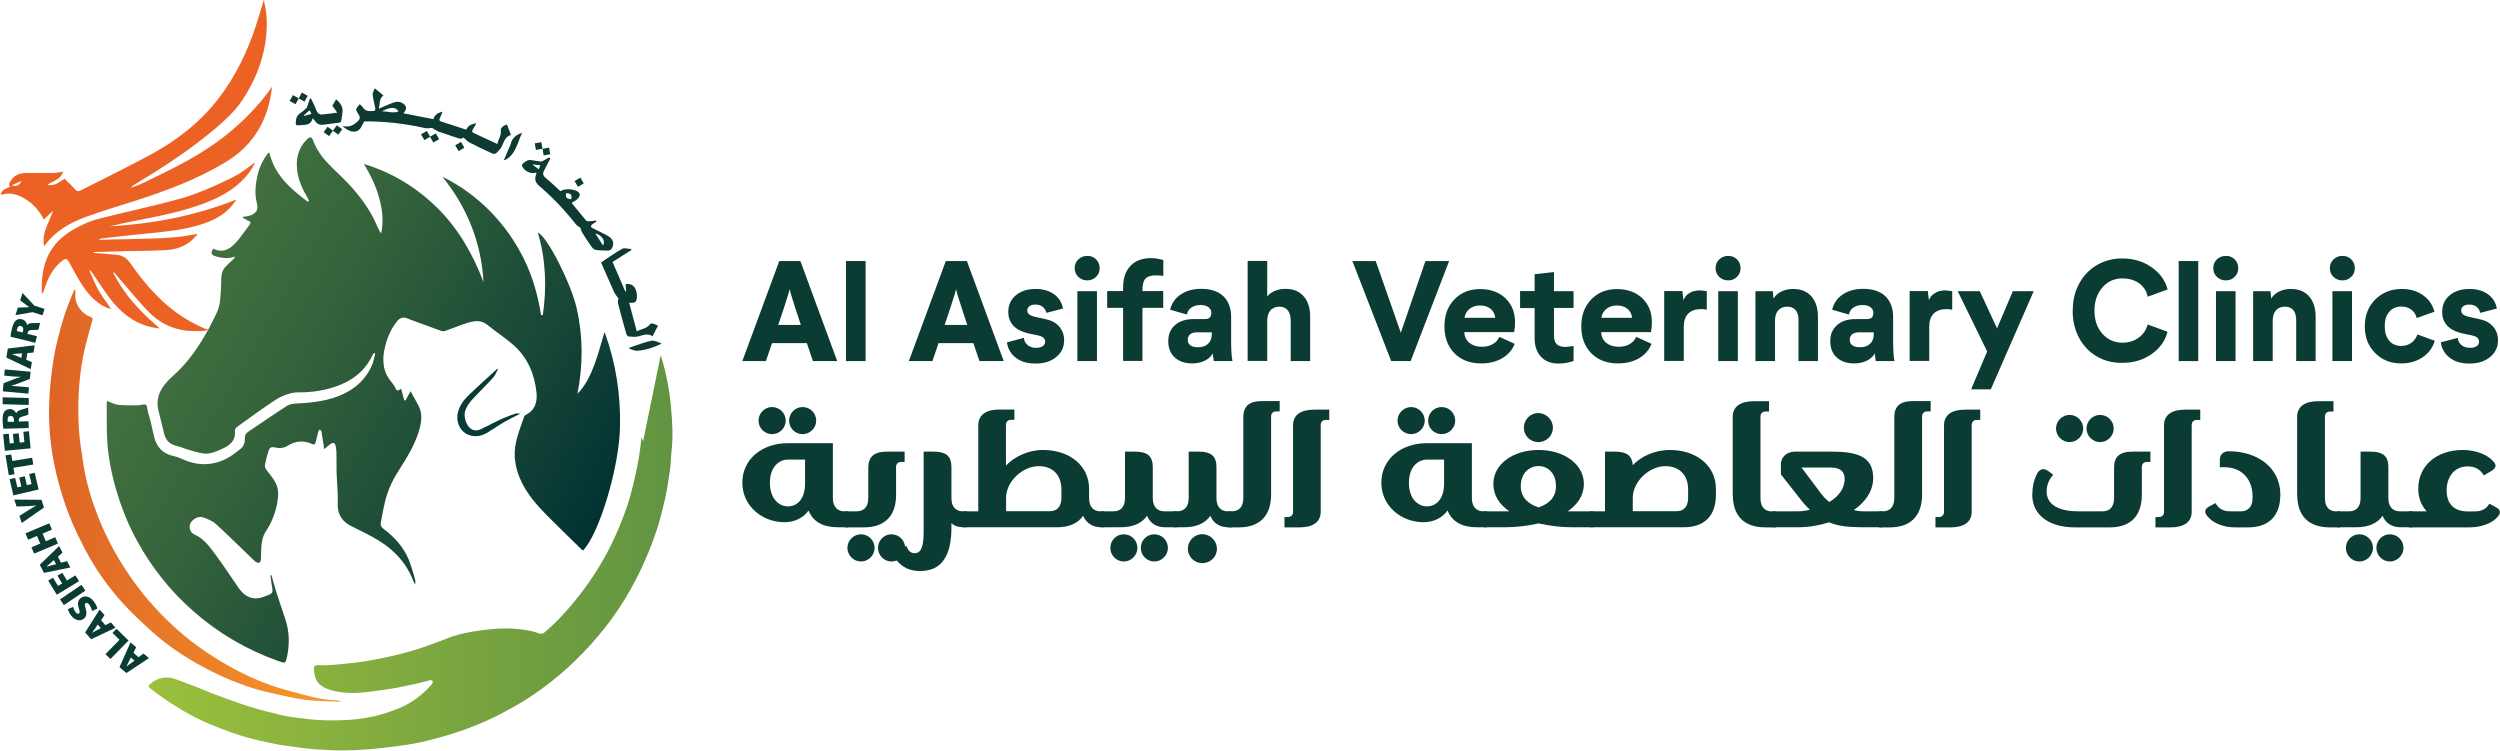 <?xml version="1.0" encoding="UTF-8"?>
<svg xmlns="http://www.w3.org/2000/svg" xmlns:xlink="http://www.w3.org/1999/xlink" id="Layer_1" width="213.18" height="64" version="1.1" viewBox="0 0 213.18 64">
  <defs>
    <style>
      .st0 {
        fill: url(#linear-gradient2);
      }

      .st1 {
        fill: url(#linear-gradient1);
      }

      .st2 {
        fill: #0d3a33;
      }

      .st3 {
        fill: #0b3c33;
      }

      .st4 {
        fill: #eb6224;
      }

      .st5 {
        fill: #073b35;
      }

      .st6 {
        fill: url(#linear-gradient);
      }
    </style>
    <linearGradient id="linear-gradient" x1="4.19" y1="42.26" x2="29.07" y2="42.26" gradientUnits="userSpaceOnUse">
      <stop offset="0" stop-color="#de6426"></stop>
      <stop offset=".64" stop-color="#ee8628"></stop>
      <stop offset="1" stop-color="#f89c2a"></stop>
    </linearGradient>
    <linearGradient id="linear-gradient1" x1="12.66" y1="47.15" x2="57.35" y2="47.15" gradientUnits="userSpaceOnUse">
      <stop offset="0" stop-color="#9cc03c"></stop>
      <stop offset="1" stop-color="#619342"></stop>
    </linearGradient>
    <linearGradient id="linear-gradient2" x1="13.74" y1="26.11" x2="49.76" y2="46.91" gradientUnits="userSpaceOnUse">
      <stop offset="0" stop-color="#43713f"></stop>
      <stop offset=".26" stop-color="#36653c"></stop>
      <stop offset=".73" stop-color="#164636"></stop>
      <stop offset="1" stop-color="#013233"></stop>
    </linearGradient>
  </defs>
  <g>
    <path class="st6" d="M6.42,24.69c0,.16,0,.33,0,.49-.02.87.62,1.6,1.29,1.84.19.07.21.15.16.33-.21.72-.41,1.44-.59,2.17-.56,2.3-.68,4.63-.56,6.98.06,1.08.26,2.16.42,3.24.23,1.49.68,2.93,1.23,4.33.66,1.69,1.51,3.27,2.52,4.78,1.1,1.65,2.39,3.14,3.84,4.49,1.27,1.18,2.67,2.2,4.16,3.09,1.33.8,2.73,1.47,4.19,2,.98.35,1.99.58,3,.86.91.25,1.83.41,2.77.45.05,0,.09.02.22.05-.13.03-.19.05-.24.05-.92-.05-1.84-.04-2.75-.16-.97-.13-1.93-.36-2.89-.57-2.04-.44-3.97-1.22-5.8-2.2-1.63-.87-3.16-1.89-4.53-3.14-.8-.73-1.59-1.47-2.32-2.26-1.28-1.4-2.38-2.94-3.26-4.62-.49-.93-.95-1.88-1.34-2.85-.38-.96-.69-1.94-.96-2.94-.58-2.16-.86-4.36-.79-6.59.04-1.32.18-2.65.39-3.95.19-1.16.51-2.31.84-3.44.23-.79.58-1.54.87-2.31.02-.04.04-.07.06-.11.02,0,.04,0,.06,0Z"></path>
    <path class="st5" d="M42.47,31.47c-.14.25-.24.53-.42.73-.51.57-1.06,1.09-1.58,1.65-.34.35-.65.72-.81,1.21-.14.43.08,1.22.49,1.5.27.18.56.18.83.05.63-.3,1.25-.64,1.89-.93.35-.16.71-.28,1.08-.41.11-.04.24,0,.42,0-.5.26-.95.47-1.37.71-.48.28-.93.61-1.4.89-.53.31-1.11.45-1.7.19-.72-.32-1.06-1.16-.84-1.95.17-.61.54-1.07.98-1.49.78-.74,1.57-1.45,2.36-2.17.03.01.05.02.08.04Z"></path>
    <path class="st1" d="M54.69,37.25c.04.1.08.2.15.38.51-2.49,1-4.91,1.5-7.34.26.79.44,1.57.59,2.36.21,1.04.3,2.1.37,3.15.06.93.07,1.88-.05,2.82-.06.48-.05.98-.12,1.46-.12.82-.24,1.65-.42,2.46-.2.88-.42,1.75-.69,2.6-.39,1.19-.86,2.35-1.4,3.48-.53,1.1-1.12,2.17-1.79,3.18-.51.77-1.06,1.52-1.66,2.24-.92,1.12-1.93,2.16-3.01,3.12-.82.73-1.69,1.4-2.59,2.02-1.07.74-2.2,1.36-3.36,1.94-1.04.52-2.12.94-3.22,1.31-.78.27-1.58.48-2.37.69-.61.16-1.24.28-1.87.38-.74.11-1.48.21-2.23.29-1.44.16-2.88.24-4.33.18-.88-.04-1.76-.09-2.63-.22-.55-.08-1.11-.14-1.67-.23-.62-.11-1.24-.25-1.86-.39-1.44-.33-2.82-.83-4.17-1.39-1.04-.44-2.03-.98-2.99-1.59-.69-.43-1.35-.9-2-1.4-.25-.2-.26-.27-.01-.47.64-.54,1.37-.63,2.14-.36.9.32,1.78.67,2.66,1.03.93.38,1.89.71,2.84,1.05,1.1.4,2.24.67,3.37.95.78.19,1.58.27,2.38.37,1,.11,1.99.13,2.99.09.88-.03,1.77-.13,2.64-.33.75-.17,1.48-.41,2.18-.7,1.06-.44,1.96-1.12,2.72-1.98.08-.09.17-.21.09-.33-.07-.11-.21-.07-.31-.04-.84.24-1.69.41-2.54.58-.82.16-1.65.27-2.47.37-1.11.14-2.24.19-3.33-.13-1-.3-1.38-.75-1.46-1.76-.02-.24.1-.39.35-.37.76.05,1.52-.05,2.28-.12.92-.08,1.84-.21,2.75-.39.91-.18,1.81-.38,2.7-.63,1.1-.31,2.17-.7,3.24-1.13.73-.29,1.5-.47,2.27-.6,1.14-.19,2.29-.31,3.45-.24.72.05,1.44.13,2.12.39.21.08.35.06.53-.09,1.1-.93,2.05-2,2.93-3.12,1.09-1.39,2.03-2.88,2.8-4.47.48-.98.88-1.98,1.24-3,.3-.85.52-1.74.72-2.62.26-1.13.46-2.27.56-3.45Z"></path>
    <g>
      <path class="st3" d="M11.81,56.04l.43-.31.46.39-1.92,1.27-.59-.5.94-2.11.48.41-.23.48.43.37ZM11.16,56.06l-.18.37c-.06.12-.14.28-.2.4h0c.11-.07.25-.19.36-.26l.33-.24-.31-.26Z"></path>
      <path class="st3" d="M9.41,56.19l-.42-.41,1.2-1.22-.6-.59.35-.35,1.02,1-1.55,1.58Z"></path>
      <path class="st3" d="M8.98,53.32l.47-.25.4.46-2.08.98-.51-.58,1.23-1.95.42.47-.29.44.37.42ZM8.34,53.25l-.23.34c-.07.11-.18.26-.26.37h0c.12-.06.28-.15.39-.21l.36-.19-.27-.3Z"></path>
      <path class="st3" d="M7.85,52.11c-.03-.15-.1-.36-.23-.54-.12-.16-.24-.2-.32-.13-.09.07-.07.18,0,.43.12.38.1.7-.16.89-.31.24-.75.16-1.08-.28-.16-.21-.23-.39-.27-.54l.45-.19c.02.1.07.27.2.44.11.14.22.18.3.12.09-.07.05-.19-.03-.47-.12-.4-.06-.67.19-.85.3-.23.74-.19,1.12.32.16.21.26.46.28.59l-.46.21Z"></path>
      <path class="st3" d="M5.12,51.11l1.83-1.24.33.49-1.83,1.24-.33-.49Z"></path>
      <path class="st3" d="M4.84,50.71l-.73-1.2.41-.25.43.7.35-.21-.4-.66.41-.25.4.66.72-.44.31.5-1.89,1.15Z"></path>
      <path class="st3" d="M5.21,47.98l.51-.13.28.54-2.25.46-.36-.69,1.65-1.6.29.56-.39.36.26.5ZM4.6,47.75l-.3.27c-.1.09-.24.21-.34.3h0c.13-.03.31-.08.43-.11l.39-.1-.19-.36Z"></path>
      <path class="st3" d="M2.68,46.67l.75-.32-.28-.65-.75.32-.23-.54,2.03-.86.23.54-.8.34.28.65.8-.34.23.54-2.03.86-.23-.54Z"></path>
      <path class="st3" d="M3.75,43.28l-1.9,1.32-.19-.61.76-.48c.22-.14.43-.27.68-.4h0c-.27.02-.53.04-.78.05l-.91.03-.19-.59,2.32.02.21.66Z"></path>
      <path class="st3" d="M2.11,40.61l.18.76.4-.09-.2-.86.47-.11.33,1.43-2.15.5-.32-1.38.47-.11.19.81.34-.08-.18-.76.47-.11Z"></path>
      <path class="st3" d="M1.15,39.89l.09.55-.49.08-.28-1.69.49-.08.09.56,1.69-.28.1.58-1.69.28Z"></path>
      <path class="st3" d="M1.6,36.96l.08.78.4-.04-.09-.88.48-.05.14,1.46-2.2.21-.14-1.41.48-.05.08.83.35-.03-.08-.78.48-.05Z"></path>
      <path class="st3" d="M.29,36.56c-.03-.16-.06-.41-.07-.71,0-.33.03-.58.15-.74.1-.14.26-.22.47-.23.28,0,.47.19.54.36h0c.06-.14.2-.23.39-.29.22-.07.54-.15.63-.2l.02.6c-.06.03-.23.1-.51.17-.26.07-.31.15-.31.33v.09s.83-.02.83-.02l.02.58-2.18.06ZM1.19,35.95v-.15c-.01-.22-.12-.34-.29-.34-.16,0-.26.11-.25.31,0,.11.01.17.02.2h.52Z"></path>
      <path class="st3" d="M.24,33.88l2.21.06v.59s-2.22-.06-2.22-.06v-.59Z"></path>
      <path class="st3" d="M2.44,33.57l-2.2-.2.06-.69.71-.28c.23-.1.54-.2.8-.27h0c-.29,0-.6-.02-.93-.05l-.52-.05.05-.53,2.2.2-.06.61-.77.3c-.24.1-.55.21-.83.29h0c.3.02.63.05.98.08l.54.05-.05.53Z"></path>
      <path class="st3" d="M2.24,30.68l.48.2-.1.6-2.08-.99.13-.77,2.29-.28-.1.62-.53.05-.09.56ZM1.89,30.13l-.41.03c-.13.01-.31.02-.45.03h0c.12.06.3.12.41.17l.38.16.07-.4Z"></path>
      <path class="st3" d="M.9,28.7c.01-.17.05-.42.12-.7.08-.32.18-.55.34-.68.14-.11.31-.15.52-.09.27.07.41.31.43.49h0c.1-.12.25-.17.45-.17.24,0,.56,0,.66-.02l-.14.58c-.07.02-.25.03-.53.03-.27,0-.34.06-.39.24l-.02.09.81.2-.14.56-2.12-.52ZM1.93,28.35l.04-.15c.05-.21-.02-.36-.18-.4-.16-.04-.28.04-.32.23-.03.11-.03.17-.03.2l.5.12Z"></path>
      <path class="st3" d="M3.63,26.89l-.85-.27-1.46.25.2-.64.53-.02c.16,0,.28-.01.44-.02h0c-.12-.09-.22-.17-.35-.26l-.42-.32.2-.63,1.01,1.08.87.28-.18.56Z"></path>
    </g>
    <g>
      <path class="st2" d="M39.51,11.73c-.13.14-.31.1-.52.03-.52-.19-1.05-.34-1.57-.53-.21-.08-.4-.22-.57-.32-.21,0-.42.06-.62.01-1.7-.38-3.41-.58-5.17-.57-.2.33-.31.81-.78.87-.4.05-.75-.19-1.07-.46.04,0,.08,0,.12,0,.49.1.86-.11,1.19-.43.19-.18.2-.35.06-.57-.29-.43-.29-.44.1-.88.1.1.2.19.28.3.24.36.6.29.95.28.04,0,.11-.13.1-.18-.07-.4-.19-.8-.23-1.2-.02-.19.12-.39.18-.55.26.21.48.4.74.61-.4.28-.29.73-.4,1.13.39-.17.77-.34,1.15-.49.3-.12.6-.16.89.03.33.21.37.44.14.74-.03.03-.05.07-.08.11.85.17,1.69.33,2.55.5.1-.35.37-.54.79-.64-.09.22-.15.39-.23.55-.07.14-.06.24.1.29.71.23,1.43.46,2.16.7.12-.36.43-.47.85-.56-.12.21-.19.38-.29.52-.11.16-.09.25.08.33.66.3,1.31.61,2,.93.08-.41.37-.76.29-1.22-.01-.09.11-.22.2-.29.1-.08.24-.12.33-.16.11.3.22.58.34.9-.51.13-.6.62-.81,1.03-.11.2-.29.37-.46.53-.07.06-.23.06-.32.02-.66-.3-1.31-.61-1.95-.94-.18-.09-.31-.26-.5-.42ZM32.57,9.5c.46-.03.93.2,1.42,0-.25-.41-.75-.38-1.42,0Z"></path>
      <path class="st2" d="M46.91,13.54c-.17.33-.33.67-.51,1-.14.25-.11.43.13.63.44.36.84.75,1.25,1.13.43-.22.87-.2,1.31-.05.4.14.46.44.14.73-.14.13-.32.22-.49.32.41.51.83,1.02,1.25,1.52.05.05.18.06.26.05.19-.01.39-.05.58-.07,0,.03.02.07.03.1-.11.07-.22.12-.32.2-.07.05-.14.13-.15.21,0,.05.1.12.17.16.42.22.87.41,1.28.65.44.26.54.59.38.97-.08.19-.2.29-.41.28-.34-.01-.68-.01-1.01-.06-.12-.02-.25-.12-.33-.23-.28-.4-.56-.8-.81-1.22-.09-.14-.12-.31-.17-.44-.13-.1-.3-.18-.39-.3-.9-1.15-1.9-2.21-3.01-3.17-.48-.41-.54-.6-.34-1.2-.01-.01-.03-.03-.04-.03-.44.14-1-.11-1.19-.55-.02-.05-.02-.14.02-.17.23-.21.46-.42.82-.34.24.05.48.08.72.11.07,0,.14,0,.2-.04.19-.1.37-.2.55-.31.03.03.06.07.08.1ZM51.42,20.93c.24-.39-.11-.9-.66-1.02.22.34.44.68.66,1.02ZM48.7,16.99c.1-.37,0-.5-.42-.52-.09.33.02.48.42.52ZM45.94,14.44c.06-.15.1-.25.14-.35-.23-.02-.42-.04-.69-.07.2.15.35.27.55.42Z"></path>
      <path class="st2" d="M51.26,22.38c.59-.39,1.17-.82,1.79-1.16.2-.11.51,0,.78.02,0,.03,0,.06.01.08-.54.34-1.08.69-1.61,1.02.37.86.73,1.68,1.09,2.51.02,0,.05,0,.07,0-.02-.21-.04-.41-.05-.62.54-.1.9.22.97.88,0,.09,0,.19,0,.28-.03.34-.15.44-.49.43-.05,0-.11,0-.17,0,.22.81.43,1.61.65,2.44.37-.22.85-.22,1.13-.62.04-.05.18-.07.25-.05.17.05.33.14.43.18-.16.31-.31.59-.47.91-.4-.3-.81-.09-1.23.01-.25.06-.54.02-.81,0-.07,0-.16-.12-.19-.21-.25-.88-.5-1.77-.72-2.66-.03-.13.04-.29.05-.36-.14-.21-.3-.37-.38-.57-.37-.82-.73-1.65-1.11-2.51Z"></path>
      <path class="st2" d="M28.75,9.59c-.16-.21-.28-.38-.41-.57.1-.17.2-.35.32-.55.38.31.61.66.54,1.14-.15,1.04.02.79-.93.93-.11.02-.22.03-.33.05-.76.11-.82.09-1.27-.52-.18.72-.78.54-1.26.62-.13.02-.2-.06-.19-.21.01-.32.06-.61.36-.81.24-.16.45-.36.58-.47.11-.34.19-.57.27-.8.03,0,.06,0,.09,0,.1.21.21.42.31.64.08.18.13.38.24.54.06.1.22.19.33.19.43-.03.86-.1,1.36-.17ZM26.4,9.4c-.19.17-.34.3-.5.44l.02.05c.2-.06.41-.12.64-.18-.07-.13-.11-.21-.16-.31Z"></path>
      <path class="st2" d="M53.69,29.64c.61-.2,1.22-.45,1.84-.58.27-.06.6.12.89.24-.67.33-1.35.56-2.07.61-.22.02-.46-.11-.69-.17,0-.03.01-.07.02-.1Z"></path>
      <path class="st2" d="M44.52,11.33c-.4.83-.53,1.84-1.47,2.33-.02-.01-.05-.03-.07-.04.11-.25.21-.5.32-.76.09-.21.2-.41.26-.62.13-.5.48-.76.96-.91Z"></path>
      <g>
        <rect class="st2" x="36" y="11.27" width=".57" height=".57" transform="translate(-.89 19.79) rotate(-30.15)"></rect>
        <rect class="st2" x="36.77" y="11.47" width=".57" height=".57" transform="translate(-.89 20.21) rotate(-30.15)"></rect>
      </g>
      <rect class="st2" x="38.92" y="12.21" width=".57" height=".57" transform="translate(-.97 21.38) rotate(-30.15)"></rect>
      <rect class="st2" x="49.1" y="15.25" width=".57" height=".57" transform="translate(-1.12 26.91) rotate(-30.15)"></rect>
      <g>
        <rect class="st2" x="27.71" y="10.93" width=".57" height=".57" transform="translate(2.47 27.27) rotate(-54.01)"></rect>
        <rect class="st2" x="28.5" y="10.8" width=".57" height=".57" transform="translate(2.9 27.86) rotate(-54.01)"></rect>
      </g>
      <g>
        <rect class="st2" x="45.65" y="12.17" width=".57" height=".57" transform="translate(-1.48 8.28) rotate(-10.14)"></rect>
        <rect class="st2" x="46.31" y="12.63" width=".57" height=".57" transform="translate(-1.55 8.41) rotate(-10.14)"></rect>
      </g>
      <g>
        <rect class="st2" x="24.8" y="8.22" width=".57" height=".57" transform="translate(5.42 26.24) rotate(-60.78)"></rect>
        <rect class="st2" x="25.57" y="8" width=".57" height=".57" transform="translate(6 26.8) rotate(-60.78)"></rect>
      </g>
    </g>
    <path class="st0" d="M51.54,28.34c-.29.95-.52,1.88-.86,2.77-.34.89-.74,1.76-1.44,2.47.48-2.45.49-4.88-.07-7.31-.48-2.1-2.51-6.13-3.31-6.44.69,2.32.77,4.66.43,7.02-.05,0-.1.02-.15.03-.27-1.67-.71-3.28-1.46-4.79-.75-1.52-1.72-2.89-2.91-4.1-1.19-1.2-2.53-2.18-4.05-2.92,2.12,2.62,3.32,5.6,3.51,8.98-.9-2.35-2.1-4.49-3.9-6.28-1.79-1.78-3.88-3.05-6.3-3.79.55.91,1.01,1.84,1.29,2.85.28,1.01.41,2.03.18,3.08-.17-.23-.27-.47-.38-.72-.5-1.17-1.23-2.19-2.06-3.14-.5-.57-1.06-1.1-1.6-1.62-.73-.7-1.39-1.45-1.75-2.42-.13-.35-.27-.39-.54-.12-.74.73-.95,1.64-.83,2.64.1.88.48,1.65.92,2.4.04.06.05.14.08.21-.03.02-.07.04-.1.06-1.47-1.1-2.83-2.28-3.28-4.21-.04.04-.1.07-.14.11-.38.51-.67,1.08-.82,1.69-.21.84-.32,1.71-.09,2.57.13.49-.05.78-.46.97-.15.07-.32.09-.48.13-.08.02-.17.02-.25.02,0,.03-.01.05-.02.08.14.08.28.18.43.24.27.12.29.17.12.4-.29.4-.58.81-.89,1.2-.19.24-.41.47-.65.66-.47.36-.99.43-1.52.14-.23.35-.21.51.15.64.31.11.65.15.99.17.22.01.44-.07.74-.12-.11.13-.17.22-.25.29-.38.36-.84.68-.92,1.24-.06.41-.03.83-.06,1.24-.04.52-.04,1.07-.19,1.56-.18.58-.51,1.1-.77,1.66,0,0,0,0,0,0l-.27.48c-.06.11-.12.21-.18.32-.71,1.2-1.52,2.33-2.57,3.27-.3.27-.59.55-.84.87-.49.63-.71,1.34-.52,2.14.16.68.33,1.36.5,2.04.14.57.5.9,1.07,1.03.32.07.62.21.93.3.45.13.9.28,1.36.34.57.07,1.08-.17,1.59-.4.67-.3,1.16-.7,1.08-1.52-.01-.11.07-.26.16-.33,1.11-.8,2.21-1.6,3.34-2.35.38-.25.84-.42,1.28-.54.37-.1.76-.07,1.15-.08,1.12-.05,2.2-.26,3.23-.71,1.19-.52,2.07-1.34,2.61-2.53.02-.04.06-.07.1-.11.03.01.06.02.1.04-.08.31-.13.63-.25.92-.55,1.33-1.55,2.19-2.87,2.71-1.2.47-2.46.58-3.73.65-.23.01-.5.07-.69.19-1.11.72-2.2,1.47-3.3,2.21-.19.13-.3.3-.28.54.02.38-.11.72-.41.95-.38.3-.77.61-1.2.82-1.22.6-2.46.59-3.7.03-.22-.1-.45-.2-.68-.25-.97-.19-1.54-.75-1.76-1.71-.1-.46-.2-.92-.31-1.37-.07-.3-.19-.59-.24-.89-.08-.48-.07-.49-.56-.42-.07,0-.13.04-.19.04-.58,0-1.16.02-1.74-.04-.32-.03-.63-.21-.95-.33-.02.06-.04.1-.04.14.02,1.21-.03,2.43.07,3.64.13,1.47.45,2.91.9,4.32.42,1.35.97,2.65,1.65,3.88,1.24,2.26,2.83,4.25,4.78,5.96,2.13,1.87,4.54,3.28,7.21,4.23.64.23.65.23.78-.43.21-1.05.19-2.09-.16-3.12-.26-.76-.51-1.53-.76-2.3-.15-.48-.28-.97-.42-1.46-.03,0-.06.01-.09.02.05.37.09.74.16,1.1.05.25,0,.44-.24.53-.33.12-.66.29-1.01.32-.73.07-1.25-.35-1.64-.91-.62-.88-1.2-1.8-1.85-2.67-.53-.72-1.03-1.48-1.91-1.87-.45-.2-.53-.83-.19-1.15.27-.26.61-.43.98-.29.36.13.76.29,1.04.54,1.08.99,2.12,2.03,3.18,3.04.09.08.18.18.28.23.23.11.37.04.38-.22.03-.35.02-.7.04-1.04.03-.5.13-.99.42-1.42.46-.69.75-1.45.92-2.26.08-.41.14-.85.07-1.25-.11-.64-.54-1.14-.94-1.64-.09-.12-.19-.31-.16-.44.07-.4.18-.8.3-1.19.1-.32.25-.4.58-.32.37.09.72.06,1.06-.15.66-.41,1.35-.48,2.07-.15.2.09.28.01.32-.17.07-.29.14-.58.22-.87.02-.07.08-.13.12-.2.05.06.14.11.15.18.07.39.13.78.19,1.17.01.09.02.19.03.33.22-.17.39-.32.57-.45.21-.14.36-.09.42.16.04.19.07.39.07.59.01.54,0,1.09.01,1.64.02.63.07,1.25.1,1.88.01.33,0,.66,0,.99.02.81.41,1.38,1.13,1.74.78.4,1.59.77,2.34,1.23,1.39.84,2.44,2,3.01,3.55.02.05.06.1.13.21,0-.19.02-.29,0-.39-.18-.58-.33-1.18-.56-1.74-.45-1.07-1.21-1.92-2.14-2.61-.19-.14-.28-.29-.24-.52.13-.66.24-1.33.41-1.98.24-.94.68-1.81,1.21-2.62.69-1.08,1.35-2.17,1.69-3.42.17-.63.24-1.29-.06-1.9-.21-.42-.45-.83-.71-1.3-.17.3-.3.54-.43.78-.04,0-.08,0-.11,0-.08-.32-.17-.64-.25-.96-.16-.02-.31.29-.46-.02-.1-.21-.24-.42-.39-.6-.29-.34-.5-.73-.6-1.16-.15-.68-.07-1.35.11-2.01.21-.77.54-1.48,1.06-2.09.11-.12.32-.22.48-.22.2,0,.39.11.59.18.87.32,1.74.64,2.62.96.1.04.23.04.33,0,.61-.21,1.21-.47,1.82-.66.6-.19,1.21-.33,1.79.15.75.62,1.58,1.13,2.29,1.78,1.16,1.06,1.73,2.45,1.89,3.99.08.8-.12,1.52-.94,1.91-.05.02-.1.09-.12.15-.24.71-.52,1.41-.68,2.14-.27,1.16-.07,2.29.44,3.37.53,1.11,1.33,2.03,2.18,2.89.98.99,1.99,1.95,2.98,2.93.03.03.07.05.11.07,1.38-1.43,3.08-7.07,3.15-10.52.06-2.74-.34-5.41-1.28-8.01Z"></path>
    <g>
      <path class="st4" d="M.07,16.6c.07-.5.52-.49.8-.7-.17-.17-.06-.31.04-.47.3-.52.79-.67,1.34-.68.75-.01,1.51,0,2.26,0,.27,0,.54-.07.9-.11-.13.2-.2.38-.33.5-.14.13-.33.22-.5.32-.17.09-.34.18-.55.28.41.13.71.03,1.48-.5.28.29.6.57.87.89.17.2.29.21.52.1,1.93-.99,3.89-1.94,5.81-2.97,2.3-1.23,4.33-2.79,5.94-4.88,1.42-1.85,2.42-3.92,3.15-6.12.25-.74.46-1.49.69-2.25.26.97.31,1.95.22,2.93-.19,2.06-.92,3.92-2.07,5.63-.61.91-1.41,1.65-2.23,2.35-2.14,1.81-4.48,3.34-6.88,4.78-.13.08-.26.17-.37.31.34-.13.69-.23,1.01-.39,2.49-1.2,4.99-2.39,7.16-4.14,1.41-1.14,2.68-2.42,3.74-3.9.04-.05.07-.1.13-.18-.31,2.78-1.53,4.95-3.92,6.4-2.44,1.48-5.08,2.47-7.79,3.33-1.37.44-2.75.85-4.1,1.34-1.41.51-2.71,1.23-3.61,2.52-.12-.29-.08-.96.15-1.56.19-.49.42-.96.61-1.47-.26.24-.52.49-.8.76-.38-.73-.86-1.29-1.51-1.71-.65-.41-1.33-.66-2.16-.39ZM1,15.8c.38.13.66.01.83-.37-.3.13-.54.24-.83.37Z"></path>
      <path class="st4" d="M20.04,15.02c-1.1.56-2.24,1.07-3.4,1.51-.97.36-1.99.61-3.01.87-1.72.43-3.46.81-5.18,1.25-.87.22-1.68.6-2.45,1.08-1.61,1.01-2.36,2.5-2.43,4.37-.01.3,0,.6,0,.9.03,0,.06,0,.09,0,.08-.22.16-.44.23-.66.3-.84.73-1.58,1.46-2.14.24-.18.36-.14.49.07.24.42.47.83.7,1.26.43.78.92,1.51,1.6,2.1.38.33.81.59,1.33.73-.33-.54-.74-1.03-1.05-1.57-.31-.54-.53-1.14-.79-1.71.02-.01.05-.02.07-.04.07.1.14.2.21.29.41.6.8,1.21,1.23,1.8.6.83,1.28,1.58,2.17,2.12.69.42,1.44.67,2.32.76-.36-.32-.67-.59-.97-.87-.3-.28-.6-.57-.88-.88-.28-.3-.55-.62-.81-.94-.25-.33-.49-.67-.72-1.01-.22-.34-.4-.69-.6-1.04.03-.02.05-.03.08-.05.25.3.5.61.76.9.76.86,1.47,1.77,2.29,2.57,1.06,1.05,2.38,1.56,3.88,1.54,1.15.02,1.07-.13,1.07-.13-.07,0-.16-.04-.27-.08h0c-.85-.36-1.66-.81-2.41-1.36-1.58-1.15-2.83-2.62-3.93-4.21-.32-.47-.7-.69-1.24-.73-.3-.02-.6-.06-.9-.08-.34-.03-.69-.04-1.03-.07.05-.06.09-.07.13-.08.95-.03,1.9-.06,2.85-.08,1.05-.03,2.11-.02,3.16-.08.76-.04,1.49-.24,2.11-.71.23-.17.41-.41.62-.61l-.05-.06c-1.37.29-2.76.37-4.15.4-1.39.03-2.78.06-4.17.1.05-.08.1-.1.15-.11,1.22-.14,2.43-.28,3.65-.4,1.59-.16,3.19-.29,4.73-.75,1.08-.32,2.08-.79,2.82-1.68.13-.16.24-.33.37-.5-3.5,1.39-7.11,2.08-10.83,2.29.78-.19,1.57-.35,2.36-.51,1.95-.38,3.9-.76,5.76-1.47,1.14-.44,2.22-.99,3.11-1.85.51-.49.93-1.04,1.18-1.62-.54.37-1.09.85-1.72,1.16Z"></path>
    </g>
  </g>
  <g>
    <path class="st3" d="M69.32,30.79l-.52-1.53h-2.97l-.52,1.53h-2.01l3.15-8.53h1.8l3.14,8.53h-2.06ZM66.35,27.71h1.94l-.44-1.34c-.3-.91-.47-1.48-.51-1.71-.03.15-.17.6-.42,1.37l-.11.34-.45,1.34Z"></path>
    <path class="st3" d="M72.14,30.79v-8.53h1.67v8.53h-1.67Z"></path>
    <path class="st3" d="M83.52,30.79l-.52-1.53h-2.97l-.52,1.53h-2.01l3.15-8.53h1.8l3.14,8.53h-2.06ZM80.54,27.71h1.94l-.44-1.34c-.3-.91-.47-1.48-.51-1.71-.03.15-.17.6-.42,1.37l-.11.34-.45,1.34Z"></path>
    <path class="st3" d="M85.87,29.19l1.44-.38c.02.25.12.45.31.61.19.16.43.24.72.24.26,0,.45-.05.58-.14.13-.09.2-.22.2-.39,0-.26-.17-.42-.52-.51l-.9-.19c-.57-.13-1-.35-1.29-.66-.29-.31-.43-.7-.43-1.17,0-.59.21-1.06.64-1.42.43-.36.99-.54,1.69-.54.63,0,1.15.15,1.57.45.42.3.67.71.76,1.22l-1.42.37c-.04-.22-.15-.39-.31-.52-.16-.13-.37-.19-.63-.19-.21,0-.38.05-.5.14-.12.09-.18.22-.18.37,0,.24.18.41.55.51l1.07.24c.47.1.85.31,1.12.64.27.32.4.7.4,1.15,0,.58-.22,1.05-.67,1.42-.44.37-1.03.56-1.75.56s-1.26-.16-1.69-.49c-.43-.33-.69-.76-.76-1.3Z"></path>
    <path class="st3" d="M91.64,22.88c0-.31.1-.56.31-.76.21-.2.46-.3.77-.3s.55.1.75.3c.2.2.3.45.3.75s-.1.54-.31.74c-.2.2-.45.3-.74.3-.31,0-.56-.1-.77-.3-.21-.2-.31-.45-.31-.74ZM91.87,24.83h1.67v5.96h-1.67v-5.96Z"></path>
    <path class="st3" d="M94.41,26.25v-1.43h1.36v-.3c0-.8.21-1.41.63-1.85.42-.44,1-.66,1.75-.66.37,0,.71.06,1.05.17v1.34c-.26-.02-.48-.04-.67-.04-.4,0-.69.1-.86.29-.17.19-.25.5-.25.92v.13h1.77v1.43h-1.77v4.53h-1.65v-4.53h-1.36Z"></path>
    <path class="st3" d="M105.1,30.79h-1.6c-.04-.24-.07-.46-.08-.65-.15.26-.38.47-.69.62-.32.15-.67.23-1.06.23-.63,0-1.13-.17-1.5-.51-.37-.34-.55-.8-.55-1.39s.19-1.03.58-1.37c.39-.34.91-.51,1.56-.51h.93c.22,0,.37-.04.46-.12.09-.08.14-.22.14-.41v-.02c0-.19-.08-.35-.25-.47-.17-.12-.38-.18-.65-.18-.31,0-.58.07-.79.21-.21.14-.34.34-.39.6l-1.43-.41c.13-.55.43-.98.9-1.3.48-.32,1.06-.48,1.74-.48.82,0,1.45.21,1.89.62.44.42.67,1.01.67,1.78v1.99c0,.82.04,1.41.11,1.75ZM103.33,28.5v-.16h-1.28c-.25,0-.44.06-.57.17-.13.11-.2.27-.2.47s.08.37.23.47c.16.11.37.16.64.16.38,0,.67-.1.87-.3.21-.2.31-.47.31-.82Z"></path>
    <path class="st3" d="M111.72,26.99v3.8h-1.66v-3.45c0-.38-.08-.68-.25-.88-.17-.2-.4-.31-.7-.31-.34,0-.6.11-.78.32-.18.22-.27.52-.27.91v3.4h-1.67v-8.53h1.67v3.03c.16-.21.39-.37.66-.48.28-.11.57-.17.89-.17.66,0,1.18.21,1.55.63.37.42.56.99.56,1.72Z"></path>
    <path class="st3" d="M121.54,22.26h2.03l-3.28,8.53h-1.66l-3.31-8.53h1.99l2.14,6.11,2.1-6.11Z"></path>
    <path class="st3" d="M127.85,28.72l1.31.6c-.21.53-.57.94-1.07,1.23-.5.29-1.1.44-1.78.44-.96,0-1.72-.29-2.29-.87-.57-.58-.85-1.34-.85-2.29s.28-1.71.85-2.3c.57-.59,1.3-.88,2.19-.88s1.61.26,2.16.78c.54.52.82,1.2.82,2.05,0,.31-.03.59-.08.84h-4.25c.02.38.16.68.43.91.27.22.62.34,1.06.34.36,0,.67-.07.93-.22.26-.15.45-.35.57-.62ZM124.88,27.1h2.62c-.03-.32-.16-.57-.39-.76-.23-.19-.53-.29-.89-.29s-.66.09-.9.28c-.24.19-.39.44-.44.77Z"></path>
    <path class="st3" d="M129.62,26.25v-1.43h1.24v-1.44l1.65-.18v1.63h1.67v1.43h-1.67v2.36c0,.33.08.58.24.73.16.15.4.23.72.23.2,0,.43-.03.71-.08v1.28c-.42.15-.84.22-1.27.22-.65,0-1.15-.19-1.51-.58s-.54-.91-.54-1.57v-2.58h-1.24Z"></path>
    <path class="st3" d="M139.52,28.72l1.31.6c-.21.53-.57.94-1.07,1.23-.5.29-1.1.44-1.78.44-.96,0-1.72-.29-2.29-.87-.57-.58-.85-1.34-.85-2.29s.28-1.71.85-2.3c.57-.59,1.3-.88,2.19-.88s1.61.26,2.16.78c.54.52.82,1.2.82,2.05,0,.31-.03.59-.08.84h-4.25c.02.38.16.68.43.91.27.22.62.34,1.06.34.36,0,.67-.07.93-.22.26-.15.45-.35.57-.62ZM136.55,27.1h2.62c-.03-.32-.16-.57-.39-.76-.23-.19-.53-.29-.89-.29s-.66.09-.9.28c-.24.19-.39.44-.44.77Z"></path>
    <path class="st3" d="M144.99,24.77c.12,0,.3.02.55.06v1.58c-.16-.04-.33-.05-.49-.05-.46,0-.82.12-1.08.37-.26.25-.39.63-.39,1.13v2.92h-1.67v-5.96h1.55l.09.78c.1-.26.27-.47.53-.62.25-.15.56-.22.92-.22Z"></path>
    <path class="st3" d="M146.29,22.88c0-.31.1-.56.31-.76.21-.2.46-.3.77-.3s.55.1.75.3.3.45.3.75-.1.54-.31.74c-.2.2-.45.3-.74.3-.31,0-.56-.1-.77-.3-.21-.2-.31-.45-.31-.74ZM146.52,24.83h1.67v5.96h-1.67v-5.96Z"></path>
    <path class="st3" d="M155.02,26.99v3.8h-1.66v-3.5c0-.38-.08-.66-.25-.85-.17-.19-.4-.29-.7-.29-.34,0-.6.11-.78.32-.18.21-.27.5-.27.87v3.45h-1.67v-5.96h1.48l.06.63c.16-.26.4-.47.69-.61.3-.14.63-.21.99-.21.66,0,1.18.21,1.55.63.37.42.56.99.56,1.72Z"></path>
    <path class="st3" d="M161.55,30.79h-1.6c-.04-.24-.07-.46-.08-.65-.15.26-.38.47-.69.62-.32.15-.67.23-1.06.23-.63,0-1.13-.17-1.5-.51-.37-.34-.55-.8-.55-1.39s.19-1.03.58-1.37c.39-.34.91-.51,1.56-.51h.93c.22,0,.37-.04.46-.12.09-.08.14-.22.14-.41v-.02c0-.19-.08-.35-.25-.47-.17-.12-.38-.18-.65-.18-.31,0-.58.07-.79.21-.21.14-.34.34-.39.6l-1.43-.41c.13-.55.43-.98.9-1.3.48-.32,1.06-.48,1.74-.48.82,0,1.45.21,1.89.62.44.42.67,1.01.67,1.78v1.99c0,.82.04,1.41.11,1.75ZM159.78,28.5v-.16h-1.28c-.25,0-.44.06-.57.17-.13.11-.2.27-.2.47s.08.37.23.47c.15.11.37.16.64.16.38,0,.67-.1.87-.3.21-.2.31-.47.31-.82Z"></path>
    <path class="st3" d="M165.92,24.77c.12,0,.3.02.55.06v1.58c-.16-.04-.33-.05-.49-.05-.46,0-.82.12-1.08.37-.26.25-.39.63-.39,1.13v2.92h-1.67v-5.96h1.55l.09.78c.1-.26.27-.47.53-.62.25-.15.56-.22.92-.22Z"></path>
    <path class="st3" d="M171.65,24.83h1.77l-3.66,8.37h-1.68l1.37-3.23-2.51-5.14h1.88l1.47,3.17,1.35-3.17Z"></path>
    <path class="st3" d="M176.75,26.52c-.01-.85.16-1.62.53-2.31.37-.69.87-1.22,1.53-1.61.65-.38,1.38-.57,2.19-.56.93,0,1.75.25,2.46.74.71.49,1.17,1.13,1.38,1.9l-1.7.62c-.1-.49-.35-.87-.74-1.15-.39-.27-.86-.41-1.42-.41-.69,0-1.27.26-1.71.78-.45.52-.67,1.18-.67,1.97s.22,1.45.67,1.96c.45.51,1.02.77,1.72.77.53,0,.99-.14,1.38-.43.39-.28.65-.66.76-1.12l1.7.62c-.2.78-.65,1.41-1.37,1.91-.71.5-1.54.74-2.49.74-.81.01-1.54-.17-2.19-.56-.65-.38-1.15-.92-1.51-1.6-.36-.68-.53-1.45-.53-2.29Z"></path>
    <path class="st3" d="M185.78,30.79v-8.53h1.67v8.53h-1.67Z"></path>
    <path class="st3" d="M188.73,22.88c0-.31.1-.56.31-.76.21-.2.46-.3.77-.3s.55.1.75.3.3.45.3.75-.1.54-.31.74c-.2.2-.45.3-.74.3-.31,0-.56-.1-.77-.3-.21-.2-.31-.45-.31-.74ZM188.96,24.83h1.67v5.96h-1.67v-5.96Z"></path>
    <path class="st3" d="M197.46,26.99v3.8h-1.66v-3.5c0-.38-.08-.66-.25-.85-.17-.19-.4-.29-.7-.29-.34,0-.6.11-.78.32-.18.21-.27.5-.27.87v3.45h-1.67v-5.96h1.48l.06.63c.16-.26.4-.47.69-.61.3-.14.63-.21.99-.21.66,0,1.18.21,1.55.63.37.42.56.99.56,1.72Z"></path>
    <path class="st3" d="M198.67,22.88c0-.31.1-.56.31-.76.21-.2.46-.3.77-.3s.55.1.75.3.3.45.3.75-.1.54-.31.74c-.2.2-.45.3-.74.3-.31,0-.56-.1-.77-.3-.21-.2-.31-.45-.31-.74ZM198.89,24.83h1.67v5.96h-1.67v-5.96Z"></path>
    <path class="st3" d="M201.65,27.82c0-.93.3-1.69.9-2.29.6-.59,1.35-.89,2.26-.89.69,0,1.29.17,1.79.52.5.35.83.82.99,1.42l-1.51.54c-.08-.31-.24-.55-.47-.72-.24-.18-.52-.26-.84-.26-.44,0-.79.15-1.04.46-.26.3-.38.71-.38,1.22s.13.93.38,1.23.6.45,1.03.45c.33,0,.61-.09.85-.26.24-.17.42-.41.53-.72l1.48.54c-.18.6-.53,1.07-1.05,1.41-.51.35-1.12.52-1.82.52-.9,0-1.64-.3-2.22-.89-.59-.59-.88-1.35-.88-2.28Z"></path>
    <path class="st3" d="M208.14,29.19l1.44-.38c.02.25.12.45.31.61.19.16.43.24.72.24.26,0,.45-.05.58-.14.13-.09.2-.22.2-.39,0-.26-.17-.42-.52-.51l-.9-.19c-.57-.13-1-.35-1.29-.66-.29-.31-.43-.7-.43-1.17,0-.59.21-1.06.64-1.42.43-.36.99-.54,1.69-.54.63,0,1.15.15,1.57.45.42.3.67.71.76,1.22l-1.42.37c-.04-.22-.15-.39-.31-.52-.16-.13-.38-.19-.63-.19-.21,0-.38.05-.5.14-.12.09-.18.22-.18.37,0,.24.18.41.55.51l1.07.24c.47.1.85.31,1.12.64.27.32.4.7.4,1.15,0,.58-.22,1.05-.67,1.42-.44.37-1.03.56-1.75.56s-1.26-.16-1.69-.49c-.43-.33-.69-.76-.76-1.3Z"></path>
  </g>
  <g>
    <path class="st3" d="M68.94,43.54c-.4.57-1.12.99-2.05.99-1.89,0-3.59-1.38-3.59-3.37s1.66-3.37,3.89-3.37h3.83v4.69c.01.8.44,1.12.98,1.12h.32v1.36h-.9c-1.19,0-2.08-.44-2.47-1.42ZM64.68,35.87c0-.63.52-1.16,1.16-1.16s1.16.53,1.16,1.16-.53,1.15-1.16,1.15-1.16-.5-1.16-1.15ZM68.65,41.21v-2.02h-1.46c-.73,0-1.54.59-1.54,1.98s.8,2.01,1.54,2.01,1.46-.56,1.46-1.97ZM67.29,35.87c0-.63.5-1.16,1.15-1.16s1.16.53,1.16,1.16-.53,1.15-1.16,1.15-1.15-.5-1.15-1.15Z"></path>
    <path class="st3" d="M72.04,43.6h1.02c.55,0,.98-.32.98-1.12v-2.58c0-.93.46-1.39,1.61-1.39h1.49v.88h-.3c-.26,0-.43.17-.43.43v2.4c0,1.85-1.05,2.75-2.74,2.75h-1.62v-1.36ZM72.26,46.72c0-.63.52-1.16,1.16-1.16s1.16.53,1.16,1.16-.53,1.16-1.16,1.16-1.16-.52-1.16-1.16ZM74.87,46.72c0-.63.5-1.16,1.15-1.16s1.16.53,1.16,1.16-.53,1.16-1.16,1.16-1.15-.52-1.15-1.16Z"></path>
    <path class="st3" d="M76.49,47.83c-.22-.24-.43-.63.14-.95l.66-.34c.17.52.43.63.72.63.6,0,.75-.73.75-1.85v-6.81h.82c1.15,0,1.55.42,1.55,1.33v2.64c0,.8.43,1.12.98,1.12h.32v1.36h-.32c-.33,0-.73-.09-.98-.36v.39c0,2.4-.83,3.7-2.64,3.7-.52,0-1.31-.06-1.99-.86Z"></path>
    <path class="st3" d="M82.13,43.6h1.29v-7.32c0-.92.67-1.36,1.82-1.36h1.26v.88h-.29c-.26,0-.43.17-.43.43v3.47c.65-.69,1.81-1.33,3.17-1.33,2.24,0,3.92,1.33,3.92,3.31v.8c0,.8.43,1.12.98,1.12h.32v1.36h-.3c-.57,0-1.22-.27-1.51-.98-.46.67-1.23.98-2.22.98h-8.01v-1.36ZM90.51,42.45v-.69c0-1.28-.76-2.01-1.94-2.01-1.36,0-2.78,1.29-2.78,2.71v1.13h3.74c.55,0,.98-.32.98-1.15Z"></path>
    <path class="st3" d="M93.89,43.6h1.08c.53,0,.96-.32.96-1.12v-3.97h.82c1.15,0,1.55.42,1.55,1.33v2.64c0,.8.44,1.12.98,1.12h1.08v1.36h-1.06c-.57,0-1.22-.27-1.49-.98-.46.67-1.25.98-2.24.98h-1.66v-1.36ZM94.68,46.72c0-.63.5-1.16,1.15-1.16s1.16.53,1.16,1.16-.53,1.16-1.16,1.16-1.15-.52-1.15-1.16ZM97.28,46.72c0-.63.5-1.16,1.15-1.16s1.16.53,1.16,1.16-.53,1.16-1.16,1.16-1.15-.52-1.15-1.16Z"></path>
    <path class="st3" d="M100.06,43.6h.32c.55,0,.98-.32.98-1.12v-3.97h.82c1.15,0,1.55.42,1.55,1.33v2.64c0,.8.43,1.12.96,1.12h.33v1.36h-.32c-.57,0-1.22-.27-1.49-.98-.46.67-1.25.98-2.22.98h-.92v-1.36ZM101.29,46.8c0-.69.55-1.25,1.23-1.25s1.25.56,1.25,1.25-.57,1.22-1.25,1.22-1.23-.55-1.23-1.22Z"></path>
    <path class="st3" d="M104.72,43.6h.32c.55,0,.98-.32.98-1.12v-6.89c0-.93.46-1.39,1.61-1.39h1.49v.88h-.3c-.26,0-.43.17-.43.43v6.66c0,1.89-1.05,2.8-2.74,2.8h-.92v-1.36Z"></path>
    <path class="st3" d="M109.53,44.09h.3c.24,0,.43-.17.43-.43v-7.37c-.01-.92.67-1.36,1.81-1.36h1.28v.88h-.3c-.26,0-.43.17-.43.43v7.37c.01.92-.67,1.36-1.81,1.36h-1.28v-.88Z"></path>
    <path class="st3" d="M123.43,43.54c-.4.57-1.12.99-2.05.99-1.89,0-3.59-1.38-3.59-3.37s1.66-3.37,3.89-3.37h3.83v4.69c.01.8.44,1.12.98,1.12h.32v1.36h-.9c-1.19,0-2.08-.44-2.47-1.42ZM119.17,35.87c0-.63.52-1.16,1.16-1.16s1.16.53,1.16,1.16-.53,1.15-1.16,1.15-1.16-.5-1.16-1.15ZM123.14,41.21v-2.02h-1.46c-.73,0-1.54.59-1.54,1.98s.8,2.01,1.54,2.01,1.46-.56,1.46-1.97ZM121.78,35.87c0-.63.5-1.16,1.15-1.16s1.16.53,1.16,1.16-.53,1.15-1.16,1.15-1.15-.5-1.15-1.15Z"></path>
    <path class="st3" d="M126.53,43.6h2.17c-.82-.57-1.36-1.33-1.36-2.35,0-1.64,1.65-2.88,3.86-2.88s3.86,1.25,3.86,2.88c0,1.02-.55,1.78-1.38,2.35h2.17v1.36h-1.84c-.82,0-1.82-.1-2.81-.33-.99.23-2.01.33-2.83.33h-1.84v-1.36ZM131.19,43.27c.85-.29,1.49-.82,1.49-1.81,0-1.21-.79-1.72-1.49-1.72s-1.51.52-1.51,1.72c0,.99.66,1.52,1.51,1.81ZM129.94,36.47c0-.69.56-1.25,1.23-1.25s1.25.56,1.25,1.25-.56,1.23-1.25,1.23-1.23-.56-1.23-1.23Z"></path>
    <path class="st3" d="M135.57,43.6h1.29v-5.09h.82c1.06,0,1.49.36,1.55,1.15.7-.73,1.85-1.29,3.17-1.29,2.24,0,3.92,1.33,3.92,3.31v.5c0,1.88-1.05,2.78-2.74,2.78h-8.01v-1.36ZM143.95,42.45v-.69c0-1.28-.76-2.01-1.94-2.01-1.36,0-2.78,1.29-2.78,2.71v1.13h3.74c.55,0,.98-.32.98-1.15Z"></path>
    <path class="st3" d="M147.75,42.2v-6.63c0-.92.67-1.36,1.82-1.36h1.28v.88h-.3c-.26,0-.43.17-.43.43v6.97c0,.8.43,1.12.98,1.12h.32v1.36h-.92c-1.69-.01-2.74-.9-2.74-2.77Z"></path>
    <path class="st3" d="M151.12,43.6h2.15c.37,0,.73-.04,1.06-.14-.32-.29-.63-.65-.96-1.09l-1.51-1.92v-.76c-.06-.59.39-1.18,1.25-1.18h3.06c2.17,0,3.56.4,3.56,2.24,0,1.13-.66,2.05-1.65,2.74.24.07.5.11.8.11h1.64v1.36h-1.72c-1.18,0-2.07-.1-2.83-.42-.85.27-1.76.42-2.64.42h-2.21v-1.36ZM157.29,40.8c0-.46-.24-.93-1.13-.93h-2.54l1.42,1.89c.32.46.62.79.95,1.05.76-.46,1.31-1.12,1.31-2.01Z"></path>
    <path class="st3" d="M160.23,43.6h.32c.55,0,.98-.32.98-1.12v-6.89c0-.93.46-1.39,1.61-1.39h1.49v.88h-.3c-.26,0-.43.17-.43.43v6.66c0,1.89-1.05,2.8-2.74,2.8h-.92v-1.36Z"></path>
    <path class="st3" d="M165.04,44.09h.3c.24,0,.43-.17.43-.43v-7.37c-.01-.92.67-1.36,1.81-1.36h1.28v.88h-.3c-.26,0-.43.17-.43.43v7.37c.01.92-.67,1.36-1.81,1.36h-1.28v-.88Z"></path>
    <path class="st3" d="M173.3,42.17c0-.63.1-1.13.37-1.71.14-.32.49-.66.98-.3l.43.33c-.37.4-.56.88-.56,1.43,0,1.16,1.12,1.68,2.68,1.68h2.11c.53,0,.96-.32.96-1.12v-2.61c0-.92.46-1.36,1.61-1.36h1.49v.88h-.3c-.26,0-.43.17-.43.43v2.35c0,1.89-1.03,2.8-2.73,2.8h-3c-2.04,0-3.62-.95-3.62-2.8ZM175.32,36.54c0-.63.52-1.16,1.16-1.16s1.16.53,1.16,1.16-.53,1.16-1.16,1.16-1.16-.52-1.16-1.16ZM177.92,36.54c0-.63.52-1.16,1.16-1.16s1.16.53,1.16,1.16-.53,1.16-1.16,1.16-1.16-.52-1.16-1.16Z"></path>
    <path class="st3" d="M183.8,44.09h.3c.24,0,.43-.17.43-.43v-7.37c-.01-.92.67-1.36,1.81-1.36h1.28v.88h-.3c-.26,0-.43.17-.43.43v7.37c.01.92-.67,1.36-1.81,1.36h-1.28v-.88Z"></path>
    <path class="st3" d="M188.26,44.06c-.2-.23-.4-.57.1-.86l.56-.3c.27.49.67.7,1.26.7h.92c.53,0,.98-.32.98-1.12v-.16c0-1.39-.85-2.48-2.42-2.48h-.37v-.63c0-.44.29-.73.76-.73,2.53,0,4.4,1.46,4.4,3.69,0,1.89-1.05,2.8-2.74,2.8h-1.13c-.98,0-1.85-.36-2.31-.9Z"></path>
    <path class="st3" d="M195.88,42.2v-6.63c0-.92.67-1.36,1.82-1.36h1.28v.88h-.3c-.26,0-.43.17-.43.43v6.97c0,.8.43,1.12.98,1.12h.32v1.36h-.92c-1.69-.01-2.74-.9-2.74-2.77Z"></path>
    <path class="st3" d="M199.25,43.6h1.08c.53,0,.96-.32.96-1.12v-3.97h.82c1.15,0,1.55.42,1.55,1.33v2.64c0,.8.44,1.12.98,1.12h1.08v1.36h-1.06c-.57,0-1.22-.27-1.49-.98-.46.67-1.25.98-2.24.98h-1.66v-1.36ZM200.04,46.72c0-.63.5-1.16,1.15-1.16s1.16.53,1.16,1.16-.53,1.16-1.16,1.16-1.15-.52-1.15-1.16ZM202.64,46.72c0-.63.5-1.16,1.15-1.16s1.16.53,1.16,1.16-.53,1.16-1.16,1.16-1.15-.52-1.15-1.16Z"></path>
    <path class="st3" d="M205.42,43.6h1.51c-.46-.49-.72-1.15-.72-1.92,0-2.02,1.62-3.31,3.8-3.31,1.1,0,2.08.39,2.58.95.22.23.39.53-.16.85l-.63.37c-.29-.5-.73-.77-1.38-.77-1.1,0-1.79.85-1.79,2.05s.69,1.79,1.79,1.79h.57c.59,0,1.02-.19,1.28-.66l.56.3c.52.27.34.6.14.83-.44.53-1.39.89-2.4.89h-5.16v-1.36Z"></path>
  </g>
</svg>
